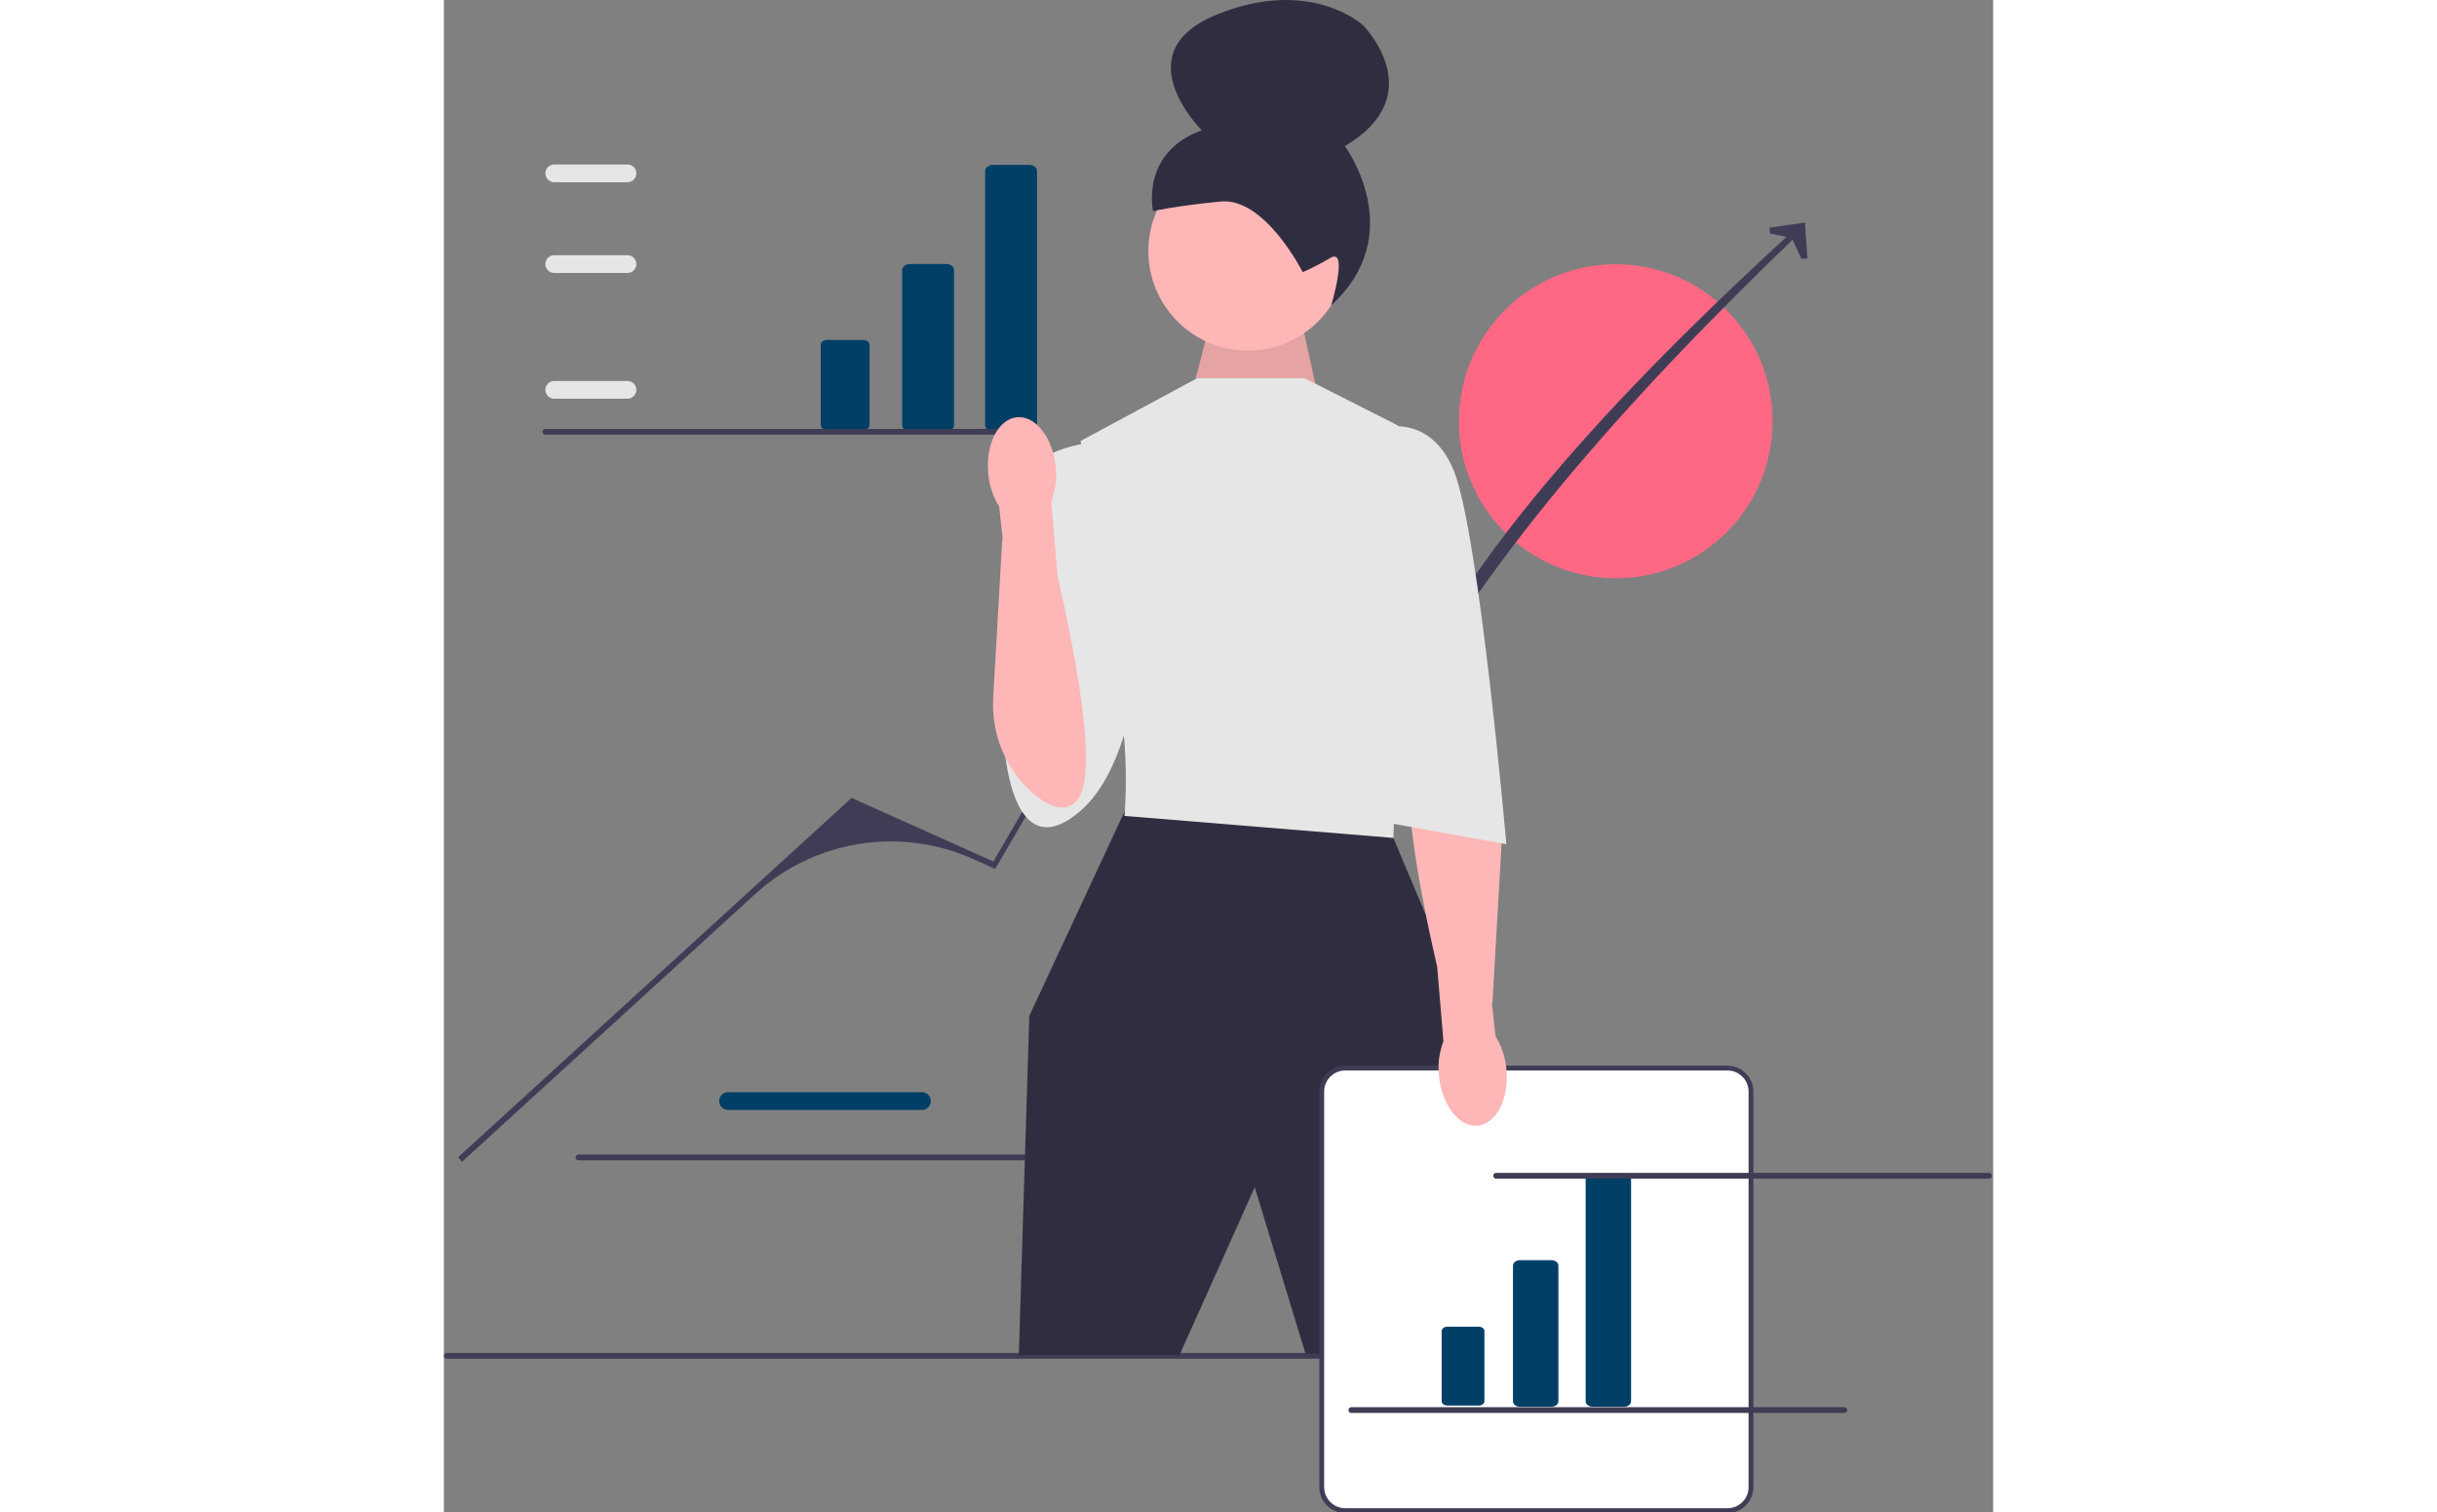 <?xml version="1.0" encoding="UTF-8"?>
<svg xmlns="http://www.w3.org/2000/svg" xmlns:xlink="http://www.w3.org/1999/xlink" width="851px" height="528px" viewBox="0 0 541 528" version="1.1">
<rect x="0" y="0" width="541" height="528" fill="#808080" stroke="none"/>
<defs>
<filter id="alpha" filterUnits="objectBoundingBox" x="0%" y="0%" width="100%" height="100%">
  <feColorMatrix type="matrix" in="SourceGraphic" values="0 0 0 0 1 0 0 0 0 1 0 0 0 0 1 0 0 0 1 0"/>
</filter>
<mask id="mask0">
  <g filter="url(#alpha)">
<rect x="0" y="0" width="541" height="528" style="fill:rgb(0%,0%,0%);fill-opacity:0.102;stroke:none;"/>
  </g>
</mask>
<clipPath id="clip1">
  <rect x="0" y="0" width="541" height="528"/>
</clipPath>
<g id="surface5" clip-path="url(#clip1)">
<path style=" stroke:none;fill-rule:nonzero;fill:rgb(0%,0%,0%);fill-opacity:1;" d="M 261.809 134.934 L 269.195 106.512 L 297.969 105.129 L 306.578 144.309 Z M 261.809 134.934 "/>
</g>
</defs>
<g id="surface1">
<path style=" stroke:none;fill-rule:nonzero;fill:rgb(0%,24.706%,40%);fill-opacity:1;" d="M 166.938 387.57 L 99.223 387.57 C 97.512 387.57 96.125 386.18 96.125 384.473 C 96.125 382.762 97.512 381.371 99.223 381.371 L 166.938 381.371 C 168.645 381.371 170.031 382.762 170.031 384.473 C 170.031 386.18 168.645 387.57 166.938 387.57 Z M 166.938 387.57 "/>
<path style=" stroke:none;fill-rule:nonzero;fill:rgb(24.706%,23.922%,33.725%);fill-opacity:1;" d="M 46 404.16 C 46 404.715 46.445 405.164 47.004 405.164 L 219.152 405.164 C 219.711 405.164 220.156 404.715 220.156 404.16 C 220.156 403.602 219.711 403.156 219.152 403.156 L 47.004 403.156 C 46.445 403.156 46 403.602 46 404.16 Z M 46 404.16 "/>
<path style=" stroke:none;fill-rule:nonzero;fill:rgb(100%,40.784%,51.765%);fill-opacity:1;" d="M 463.984 147.102 C 463.984 116.82 439.461 92.277 409.211 92.277 C 378.961 92.277 354.438 116.82 354.438 147.102 C 354.438 177.379 378.961 201.926 409.211 201.926 C 439.461 201.926 463.984 177.379 463.984 147.102 Z M 463.984 147.102 "/>
<path style=" stroke:none;fill-rule:nonzero;fill:rgb(24.706%,23.922%,33.725%);fill-opacity:1;" d="M 0 473.438 C 0 473.992 0.445 474.441 1.004 474.441 L 441.125 474.441 C 441.684 474.441 442.129 473.992 442.129 473.438 C 442.129 472.879 441.684 472.434 441.125 472.434 L 1.004 472.434 C 0.445 472.434 0 472.879 0 473.438 Z M 0 473.438 "/>
<path style=" stroke:none;fill-rule:nonzero;fill:rgb(24.706%,23.922%,33.725%);fill-opacity:1;" d="M 6.367 405.656 L 4.957 404.109 L 142.367 278.609 L 191.875 300.82 L 245.336 209.059 L 289.258 187.867 L 329.953 255.758 C 351.922 198.824 407.023 139.262 473.047 78.828 L 474.672 80.145 C 412.746 139.484 359.766 199.094 329.699 259.395 L 292.055 196.418 C 290.277 193.441 286.539 192.293 283.398 193.754 C 259.391 204.938 239.367 223.188 226 246.07 L 192.516 303.398 L 184.871 299.969 C 159.305 288.5 129.375 293.305 108.68 312.207 Z M 6.367 405.656 "/>
<path style=" stroke:none;fill-rule:nonzero;fill:rgb(24.706%,23.922%,33.725%);fill-opacity:1;" d="M 476.145 90.254 L 474.059 90.398 L 470.695 83.098 L 463.156 81.566 L 462.863 79.492 L 475.289 77.727 Z M 476.145 90.254 "/>
<path style=" stroke:none;fill-rule:nonzero;fill:rgb(100%,71.373%,71.373%);fill-opacity:1;" d="M 261.809 134.934 L 269.195 106.512 L 297.969 105.129 L 306.578 144.309 Z M 261.809 134.934 "/>
<use xlink:href="#surface5" mask="url(#mask0)"/>
<path style=" stroke:none;fill-rule:nonzero;fill:rgb(100%,71.373%,71.373%);fill-opacity:1;" d="M 315.473 87.656 C 315.473 68.457 299.922 52.891 280.742 52.891 C 261.559 52.891 246.008 68.457 246.008 87.656 C 246.008 106.855 261.559 122.418 280.742 122.418 C 299.922 122.418 315.473 106.855 315.473 87.656 Z M 315.473 87.656 "/>
<path style=" stroke:none;fill-rule:nonzero;fill:rgb(18.431%,18.039%,25.49%);fill-opacity:1;" d="M 299.906 95.012 C 299.906 95.012 286.711 68.848 271.25 70.359 C 255.793 71.867 247.648 73.707 247.648 73.707 C 247.648 73.707 243.059 53.328 264.664 45.488 C 264.664 45.488 237.195 18.383 269.898 5.09 C 302.605 -8.207 320.906 8.75 320.906 8.75 C 320.906 8.75 345.113 32.941 314.625 51.02 C 314.625 51.02 337.266 81.5 309.852 106.625 C 309.852 106.625 315.984 86.293 309.586 90.043 C 303.191 93.793 299.906 95.012 299.906 95.012 Z M 299.906 95.012 "/>
<path style=" stroke:none;fill-rule:nonzero;fill:rgb(18.431%,18.039%,25.49%);fill-opacity:1;" d="M 242.422 278.688 L 237.801 283.117 L 204.426 354.746 L 200.77 473.23 L 256.848 473.23 L 283.152 414.555 L 300.875 472.664 L 351.297 472.664 L 362.984 367.18 L 331.566 292.582 Z M 242.422 278.688 "/>
<path style=" stroke:none;fill-rule:nonzero;fill:rgb(90.196%,90.196%,90.196%);fill-opacity:1;" d="M 300.512 132.047 L 263.062 132.047 L 222.328 153.988 L 231.824 196.406 C 231.824 196.406 229.633 222.004 234.75 241.02 C 239.863 260.035 237.672 284.902 237.672 284.902 L 331.566 292.582 L 334.488 206.281 L 333.027 148.504 Z M 300.512 132.047 "/>
<path style=" stroke:none;fill-rule:nonzero;fill:rgb(90.196%,90.196%,90.196%);fill-opacity:1;" d="M 228.539 154.355 C 228.539 154.355 205.887 155.086 202.234 169.711 C 198.578 184.34 195.656 259.672 195.656 259.672 C 195.656 259.672 197.848 304.371 222.328 283.117 C 246.805 261.863 244.613 197.504 244.613 197.504 Z M 228.539 154.355 "/>
<path style=" stroke:none;fill-rule:nonzero;fill:rgb(100%,100%,100%);fill-opacity:1;" d="M 448.242 527.488 L 314.758 527.488 C 310.234 527.488 306.559 523.805 306.559 519.281 L 306.559 381.16 C 306.559 376.633 310.234 372.953 314.758 372.953 L 448.242 372.953 C 452.766 372.953 456.441 376.633 456.441 381.16 L 456.441 519.281 C 456.441 523.805 452.766 527.488 448.242 527.488 Z M 448.242 527.488 "/>
<path style=" stroke:none;fill-rule:nonzero;fill:rgb(24.706%,23.922%,33.725%);fill-opacity:1;" d="M 448.242 528.332 L 314.754 528.332 C 309.77 528.332 305.715 524.27 305.715 519.281 L 305.715 381.16 C 305.715 376.168 309.77 372.109 314.754 372.109 L 448.242 372.109 C 453.23 372.109 457.285 376.168 457.285 381.16 L 457.285 519.281 C 457.285 524.27 453.23 528.332 448.242 528.332 Z M 314.754 373.797 C 310.699 373.797 307.398 377.098 307.398 381.16 L 307.398 519.281 C 307.398 523.34 310.699 526.645 314.754 526.645 L 448.242 526.645 C 452.301 526.645 455.602 523.34 455.602 519.281 L 455.602 381.16 C 455.602 377.098 452.301 373.797 448.242 373.797 Z M 314.754 373.797 "/>
<path style=" stroke:none;fill-rule:nonzero;fill:rgb(0%,24.706%,40%);fill-opacity:1;" d="M 386.77 491.199 L 375.766 491.199 C 374.426 491.199 373.336 490.359 373.336 489.324 L 373.336 441.914 C 373.336 440.879 374.426 440.035 375.766 440.035 L 386.77 440.035 C 388.105 440.035 389.195 440.879 389.195 441.914 L 389.195 489.324 C 389.195 490.359 388.105 491.199 386.77 491.199 Z M 386.77 491.199 "/>
<path style=" stroke:none;fill-rule:nonzero;fill:rgb(0%,24.706%,40%);fill-opacity:1;" d="M 350.395 463.262 C 349.312 463.262 348.43 463.941 348.43 464.777 L 348.43 489.27 C 348.43 490.105 349.312 490.789 350.395 490.789 L 361.395 490.789 C 362.477 490.789 363.359 490.105 363.359 489.27 L 363.359 464.777 C 363.359 463.941 362.477 463.262 361.395 463.262 Z M 350.395 463.262 "/>
<path style=" stroke:none;fill-rule:nonzero;fill:rgb(0%,24.706%,40%);fill-opacity:1;" d="M 412.141 491.199 L 401.137 491.199 C 399.797 491.199 398.707 490.359 398.707 489.324 L 398.707 411.625 C 398.707 410.59 399.797 409.75 401.137 409.75 L 412.141 409.75 C 413.48 409.75 414.57 410.59 414.57 411.625 L 414.57 489.324 C 414.57 490.359 413.48 491.199 412.141 491.199 Z M 412.141 491.199 "/>
<path style=" stroke:none;fill-rule:nonzero;fill:rgb(0%,24.706%,40%);fill-opacity:1;" d="M 175.383 150.617 L 162.816 150.617 C 161.285 150.617 160.039 149.656 160.039 148.473 L 160.039 94.316 C 160.039 93.133 161.285 92.172 162.816 92.172 L 175.383 92.172 C 176.914 92.172 178.156 93.133 178.156 94.316 L 178.156 148.473 C 178.156 149.656 176.914 150.617 175.383 150.617 Z M 175.383 150.617 "/>
<path style=" stroke:none;fill-rule:nonzero;fill:rgb(0%,24.706%,40%);fill-opacity:1;" d="M 133.832 118.699 C 132.598 118.699 131.59 119.477 131.59 120.434 L 131.59 148.414 C 131.59 149.367 132.598 150.145 133.832 150.145 L 146.402 150.145 C 147.637 150.145 148.645 149.367 148.645 148.414 L 148.645 120.434 C 148.645 119.477 147.637 118.699 146.402 118.699 Z M 133.832 118.699 "/>
<path style=" stroke:none;fill-rule:nonzero;fill:rgb(0%,24.706%,40%);fill-opacity:1;" d="M 204.363 150.617 L 191.797 150.617 C 190.266 150.617 189.023 149.656 189.023 148.473 L 189.023 59.719 C 189.023 58.535 190.266 57.574 191.797 57.574 L 204.363 57.574 C 205.895 57.574 207.141 58.535 207.141 59.719 L 207.141 148.473 C 207.141 149.656 205.895 150.617 204.363 150.617 Z M 204.363 150.617 "/>
<path style=" stroke:none;fill-rule:nonzero;fill:rgb(100%,71.373%,71.373%);fill-opacity:1;" d="M 361.035 393.047 C 367.543 392.426 372.027 383.621 371.047 373.379 C 370.711 369.281 369.402 365.328 367.227 361.84 L 365.973 350.25 L 366.164 350.191 L 369.316 295.234 C 370.051 282.457 364.996 269.898 355.262 261.602 C 349.469 256.668 343.289 254.168 339.316 260.402 C 332.723 270.754 341.262 313.414 346.871 337.664 L 349.047 363.582 C 347.57 367.418 347.031 371.555 347.477 375.641 C 348.457 385.879 354.527 393.672 361.035 393.047 Z M 361.035 393.047 "/>
<path style=" stroke:none;fill-rule:nonzero;fill:rgb(90.196%,90.196%,90.196%);fill-opacity:1;" d="M 324.988 149.965 C 324.988 149.965 343.988 142.652 352.758 164.594 C 361.523 186.535 371.023 294.777 371.023 294.777 L 326.449 286.73 Z M 324.988 149.965 "/>
<path style=" stroke:none;fill-rule:nonzero;fill:rgb(90.196%,90.196%,90.196%);fill-opacity:1;" d="M 64.121 139.234 L 38.539 139.234 C 36.832 139.234 35.445 137.844 35.445 136.133 C 35.445 134.426 36.832 133.035 38.539 133.035 L 64.121 133.035 C 65.828 133.035 67.215 134.426 67.215 136.133 C 67.215 137.844 65.828 139.234 64.121 139.234 Z M 64.121 139.234 "/>
<path style=" stroke:none;fill-rule:nonzero;fill:rgb(90.196%,90.196%,90.196%);fill-opacity:1;" d="M 64.121 95.309 L 38.539 95.309 C 36.832 95.309 35.445 93.918 35.445 92.207 C 35.445 90.5 36.832 89.109 38.539 89.109 L 64.121 89.109 C 65.828 89.109 67.215 90.5 67.215 92.207 C 67.215 93.918 65.828 95.309 64.121 95.309 Z M 64.121 95.309 "/>
<path style=" stroke:none;fill-rule:nonzero;fill:rgb(90.196%,90.196%,90.196%);fill-opacity:1;" d="M 64.121 63.629 L 38.539 63.629 C 36.832 63.629 35.445 62.238 35.445 60.531 C 35.445 58.82 36.832 57.434 38.539 57.434 L 64.121 57.434 C 65.828 57.434 67.215 58.82 67.215 60.531 C 67.215 62.238 65.828 63.629 64.121 63.629 Z M 64.121 63.629 "/>
<path style=" stroke:none;fill-rule:nonzero;fill:rgb(24.706%,23.922%,33.725%);fill-opacity:1;" d="M 34.418 150.77 C 34.418 151.328 34.863 151.773 35.422 151.773 L 207.57 151.773 C 208.129 151.773 208.574 151.328 208.574 150.77 C 208.574 150.215 208.129 149.766 207.57 149.766 L 35.422 149.766 C 34.863 149.766 34.418 150.215 34.418 150.77 Z M 34.418 150.77 "/>
<path style=" stroke:none;fill-rule:nonzero;fill:rgb(24.706%,23.922%,33.725%);fill-opacity:1;" d="M 366.434 410.551 C 366.434 411.109 366.879 411.555 367.438 411.555 L 539.586 411.555 C 540.145 411.555 540.59 411.109 540.59 410.551 C 540.59 409.996 540.145 409.551 539.586 409.551 L 367.438 409.551 C 366.879 409.551 366.434 409.996 366.434 410.551 Z M 366.434 410.551 "/>
<path style=" stroke:none;fill-rule:nonzero;fill:rgb(24.706%,23.922%,33.725%);fill-opacity:1;" d="M 315.871 492.367 C 315.871 492.926 316.32 493.371 316.875 493.371 L 489.027 493.371 C 489.582 493.371 490.027 492.926 490.027 492.367 C 490.027 491.812 489.582 491.363 489.027 491.363 L 316.875 491.363 C 316.32 491.363 315.871 491.812 315.871 492.367 Z M 315.871 492.367 "/>
<path style=" stroke:none;fill-rule:nonzero;fill:rgb(100%,71.373%,71.373%);fill-opacity:1;" d="M 200.109 145.695 C 193.598 146.32 189.117 155.125 190.098 165.363 C 190.43 169.461 191.742 173.418 193.918 176.902 L 195.172 188.492 L 194.98 188.551 L 191.828 243.508 C 191.094 256.289 196.148 268.844 205.883 277.141 C 211.676 282.078 217.855 284.578 221.828 278.34 C 228.422 267.992 219.883 225.332 214.273 201.078 L 212.098 175.16 C 213.574 171.324 214.113 167.191 213.664 163.102 C 212.688 152.867 206.617 145.07 200.109 145.695 Z M 200.109 145.695 "/>
</g>
</svg>
